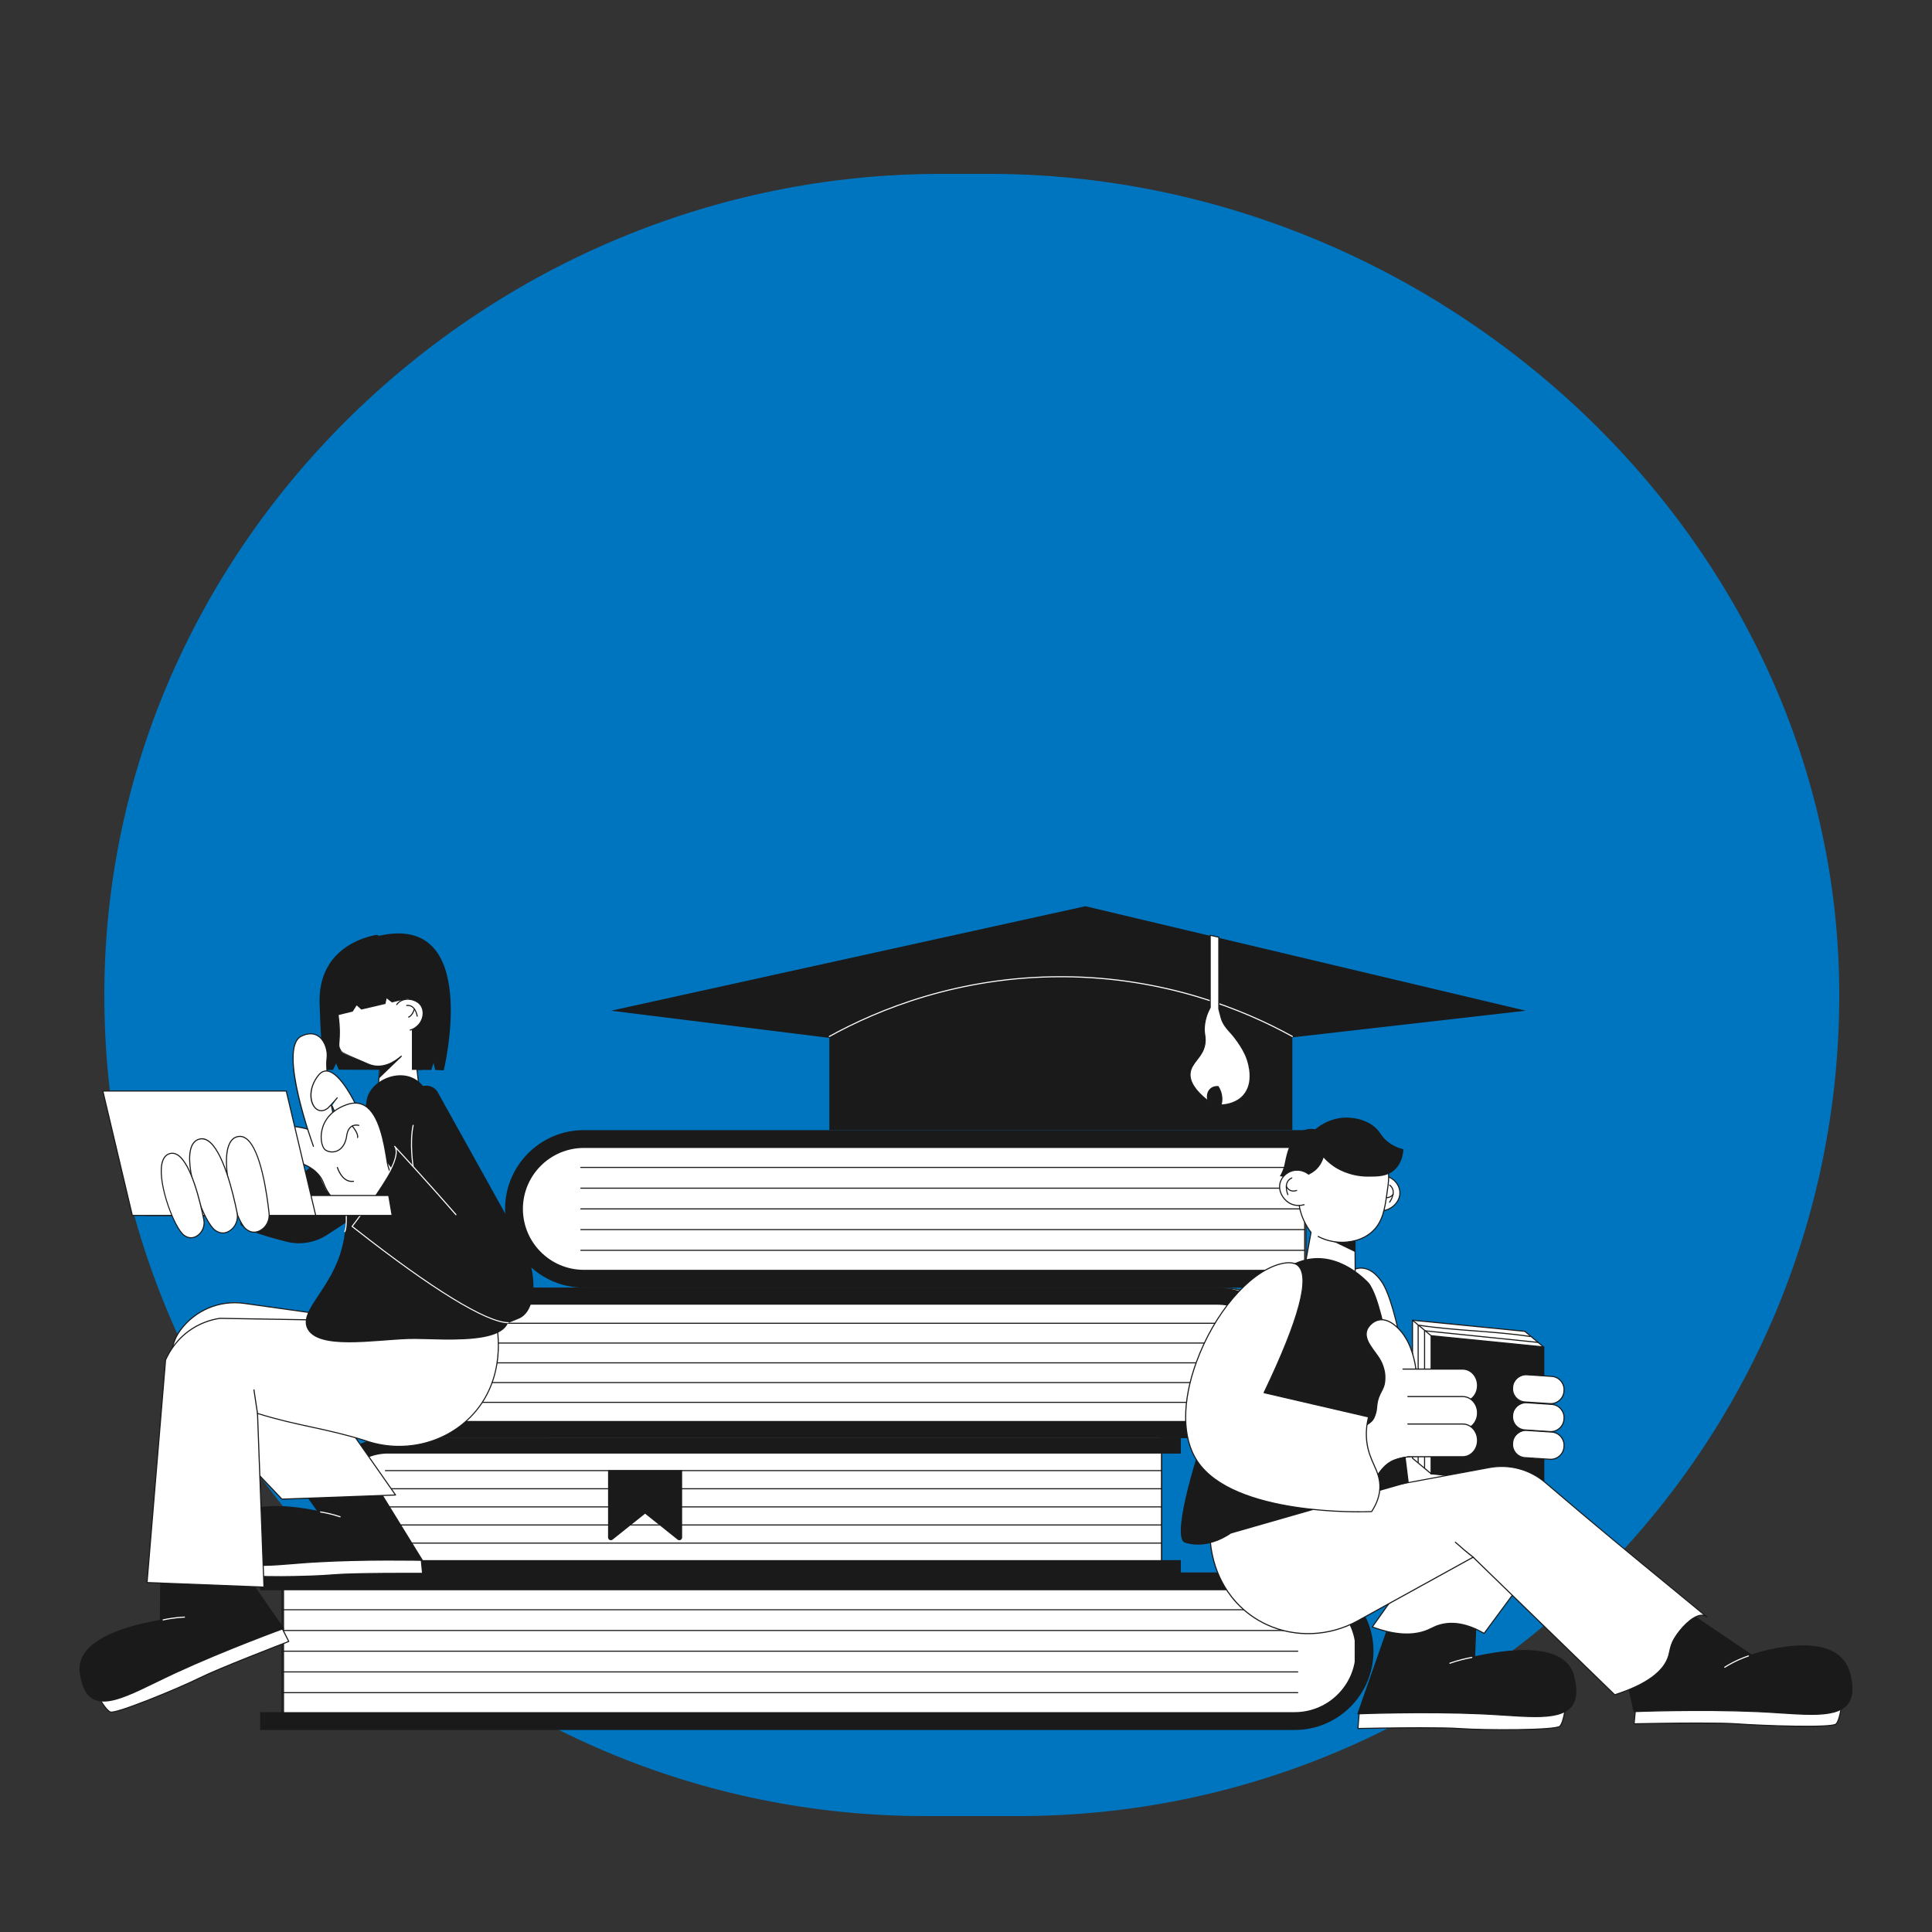 <?xml version="1.0" encoding="UTF-8"?>
<svg xmlns="http://www.w3.org/2000/svg" viewBox="0 0 1000 1000">
  <rect x="0" y="0" width="1000" height="1000" fill="#333333" stroke="none"/>
  <defs>
    <style>
      .cls-1 {
        fill: #0075bf;
      }

      .cls-2 {
        fill: #fff;
      }

      .cls-3 {
        fill: #1a1a1a;
      }
    </style>
  </defs>
  <g id="Calque_16">
    <g id="Calque_2-2" data-name="Calque_2">
      <path class="cls-1" d="M527,940h-48c-234.7,0-425-190.3-425-425h0c0-234.7,198.3-425,433-425h25c234.7,0,440,190.3,440,425h0c0,234.7-190.3,425-425,425Z"/>
    </g>
  </g>
  <g id="Calque_3">
    <g>
      <path class="cls-2" d="M306.43,587.21h369.53v78.97h-369.53c-21.79,0-39.49-17.7-39.49-39.49h0c0-21.79,17.7-39.49,39.49-39.49Z"/>
      <path class="cls-3" d="M675.96,666.46h-369.53c-21.93,0-39.77-17.84-39.77-39.77s17.84-39.77,39.77-39.77h369.53c.16,0,.28.12.28.28v78.97c0,.16-.12.28-.28.28ZM306.43,587.49c-21.62,0-39.21,17.59-39.21,39.21s17.59,39.21,39.21,39.21h369.25v-78.41h-369.25Z"/>
    </g>
    <g>
      <path class="cls-2" d="M669.73,892.86H146.75v-77.25h522.98c17.51,0,31.72,14.22,31.72,31.72v13.8c0,17.51-14.22,31.72-31.72,31.72h0Z"/>
      <path class="cls-3" d="M669.73,893.14H146.75c-.16,0-.28-.12-.28-.28v-77.25c0-.16.12-.28.28-.28h522.98c17.64,0,32.01,14.36,32.01,32.01v13.8c0,17.64-14.36,32-32.01,32ZM147.03,892.58h522.7c17.34,0,31.45-14.1,31.45-31.44v-13.8c0-17.34-14.1-31.45-31.45-31.45H147.03v76.69Z"/>
    </g>
    <g>
      <path class="cls-2" d="M213.97,737.31h387.32v77.25H213.97c-17.51,0-31.72-14.22-31.72-31.72v-13.8c0-17.51,14.22-31.72,31.72-31.72h0Z"/>
      <path class="cls-3" d="M601.28,814.84H213.97c-17.64,0-32.01-14.36-32.01-32.01v-13.8c0-17.64,14.36-32,32.01-32h387.32c.16,0,.28.12.28.28v77.25c0,.16-.12.28-.28.28ZM213.97,737.59c-17.34,0-31.45,14.1-31.45,31.44v13.8c0,17.34,14.1,31.45,31.45,31.45h387.04v-76.69H213.97Z"/>
    </g>
    <g>
      <path class="cls-2" d="M634.07,744.01H216.89v-77.25h417.18c17.51,0,31.72,14.22,31.72,31.72v13.8c0,17.51-14.22,31.72-31.72,31.72h0Z"/>
      <path class="cls-3" d="M634.07,744.29H216.89c-.16,0-.28-.12-.28-.28v-77.25c0-.16.12-.28.28-.28h417.18c17.64,0,32.01,14.36,32.01,32v13.8c0,17.64-14.36,32.01-32.01,32.01ZM217.17,743.73h416.9c17.34,0,31.45-14.1,31.45-31.45v-13.8c0-17.34-14.1-31.44-31.45-31.44H217.17v76.69Z"/>
    </g>
    <g>
      <path class="cls-3" d="M630.01,744.29H216.22v-8.81h413.79c16.59,0,30.09-13.5,30.09-30.09s-13.5-30.08-30.09-30.08H216.22v-8.81h413.79c21.45,0,38.9,17.45,38.9,38.9s-17.45,38.9-38.9,38.9h0Z"/>
      <path class="cls-3" d="M631.53,685.2H227.03c-.16,0-.28-.12-.28-.28s.12-.28.28-.28h404.5c.16,0,.28.12.28.28s-.12.28-.28.28Z"/>
      <path class="cls-3" d="M631.53,695.44H227.03c-.16,0-.28-.12-.28-.28s.12-.28.28-.28h404.5c.16,0,.28.12.28.28s-.12.28-.28.28Z"/>
      <path class="cls-3" d="M631.53,705.67H227.03c-.16,0-.28-.12-.28-.28s.12-.28.28-.28h404.5c.16,0,.28.12.28.28s-.12.28-.28.28Z"/>
      <path class="cls-3" d="M631.53,715.9H227.03c-.16,0-.28-.12-.28-.28s.12-.28.28-.28h404.5c.16,0,.28.12.28.28s-.12.28-.28.28Z"/>
      <path class="cls-3" d="M631.53,726.14H227.03c-.16,0-.28-.12-.28-.28s.12-.28.28-.28h404.5c.16,0,.28.12.28.28s-.12.28-.28.28Z"/>
      <path class="cls-3" d="M227.03,735.76c-.16,0-.28-.12-.28-.28v-60.17c0-.16.12-.28.28-.28s.28.12.28.28v60.17c0,.16-.12.28-.28.28Z"/>
    </g>
    <g>
      <path class="cls-3" d="M200.87,815.6h410.32v-8.08H200.87c-15.21,0-27.58-12.37-27.58-27.58s12.37-27.58,27.58-27.58h410.32v-8.08H200.87c-19.66,0-35.66,16-35.66,35.66s16,35.66,35.66,35.66h0Z"/>
      <path class="cls-3" d="M601.28,761.47H199.48c-.16,0-.28-.12-.28-.28s.12-.28.28-.28h401.81c.16,0,.28.12.28.28s-.12.28-.28.28Z"/>
      <path class="cls-3" d="M601.28,770.85H199.48c-.16,0-.28-.12-.28-.28s.12-.28.28-.28h401.81c.16,0,.28.12.28.28s-.12.28-.28.28Z"/>
      <path class="cls-3" d="M601.28,780.23H199.48c-.16,0-.28-.12-.28-.28s.12-.28.28-.28h401.81c.16,0,.28.12.28.28s-.12.28-.28.28Z"/>
      <path class="cls-3" d="M601.28,789.61H199.48c-.16,0-.28-.12-.28-.28s.12-.28.28-.28h401.81c.16,0,.28.12.28.28s-.12.28-.28.28Z"/>
      <path class="cls-3" d="M601.28,798.99H199.48c-.16,0-.28-.12-.28-.28s.12-.28.28-.28h401.81c.16,0,.28.12.28.28s-.12.28-.28.28Z"/>
      <path class="cls-3" d="M601.28,807.81c-.16,0-.28-.12-.28-.28v-55.16c0-.16.12-.28.28-.28s.28.12.28.28v55.16c0,.16-.12.28-.28.28Z"/>
    </g>
    <g>
      <path class="cls-3" d="M670.14,895.43H134.66v-9.23h535.48c17.39,0,31.54-14.15,31.54-31.54s-14.15-31.54-31.54-31.54H134.66v-9.23h535.48c22.48,0,40.77,18.29,40.77,40.77s-18.29,40.77-40.77,40.77h0Z"/>
      <path class="cls-3" d="M671.73,833.48H145.98c-.16,0-.28-.12-.28-.28s.12-.28.28-.28h525.75c.16,0,.28.12.28.28s-.12.28-.28.28h0Z"/>
      <path class="cls-3" d="M671.73,844.21H145.98c-.16,0-.28-.12-.28-.28s.12-.28.28-.28h525.75c.16,0,.28.12.28.28s-.12.28-.28.28h0Z"/>
      <path class="cls-3" d="M671.73,854.93H145.98c-.16,0-.28-.12-.28-.28s.12-.28.28-.28h525.75c.16,0,.28.12.28.28s-.12.28-.28.28h0Z"/>
      <path class="cls-3" d="M671.73,865.66H145.98c-.16,0-.28-.12-.28-.28s.12-.28.28-.28h525.75c.16,0,.28.12.28.28s-.12.28-.28.28h0Z"/>
      <path class="cls-3" d="M671.73,876.39H145.98c-.16,0-.28-.12-.28-.28s.12-.28.28-.28h525.75c.16,0,.28.12.28.28s-.12.28-.28.28h0Z"/>
      <path class="cls-3" d="M145.98,886.47c-.16,0-.28-.12-.28-.28v-63.07c0-.16.12-.28.28-.28s.28.12.28.28v63.07c0,.16-.12.28-.28.28Z"/>
    </g>
    <g>
      <path class="cls-3" d="M302.2,666.49h384.4v-9.23h-384.4c-17.39,0-31.54-14.15-31.54-31.54s14.15-31.54,31.54-31.54h384.4v-9.23h-384.4c-22.48,0-40.77,18.29-40.77,40.77s18.29,40.77,40.77,40.77Z"/>
      <path class="cls-3" d="M675.29,604.54h-374.67c-.16,0-.28-.12-.28-.28s.12-.28.28-.28h374.67c.16,0,.28.12.28.28s-.12.28-.28.28Z"/>
      <path class="cls-3" d="M675.29,615.27h-374.67c-.16,0-.28-.12-.28-.28s.12-.28.28-.28h374.67c.16,0,.28.12.28.28s-.12.28-.28.28Z"/>
      <path class="cls-3" d="M675.29,626h-374.67c-.16,0-.28-.12-.28-.28s.12-.28.28-.28h374.67c.16,0,.28.12.28.28s-.12.28-.28.28Z"/>
      <path class="cls-3" d="M675.29,636.72h-374.67c-.16,0-.28-.12-.28-.28s.12-.28.28-.28h374.67c.16,0,.28.12.28.28s-.12.28-.28.28Z"/>
      <path class="cls-3" d="M675.29,647.45h-374.67c-.16,0-.28-.12-.28-.28s.12-.28.28-.28h374.67c.16,0,.28.12.28.28s-.12.28-.28.28Z"/>
      <path class="cls-3" d="M675.29,657.53c-.16,0-.28-.12-.28-.28v-63.07c0-.16.12-.28.28-.28s.28.12.28.28v63.07c0,.16-.12.28-.28.28Z"/>
    </g>
    <g>
      <path class="cls-3" d="M668.91,536.45c-19.44-10.74-61.48-30.55-118.27-30.9-58.55-.36-101.88,20.15-121.36,30.9v48.5h239.64v-48.5h0Z"/>
      <polygon class="cls-3" points="433.47 537.74 316.3 523.14 561.8 469.06 789.69 523.14 661.8 537.74 433.47 537.74"/>
      <path class="cls-2" d="M668.91,536.73s-.1-.01-.13-.03c-25.18-13.9-66.11-30.54-118.14-30.87h-1.55c-52.65,0-94.09,16.74-119.68,30.87-.13.07-.3.03-.38-.11s-.03-.31.11-.38c25.64-14.16,67.18-30.94,119.95-30.94h1.55c52.15.32,93.18,17,118.41,30.94.13.07.18.25.11.38-.05.1-.15.15-.25.15h0Z"/>
      <g>
        <path class="cls-2" d="M626.43,484.11v37.32c-1.15,2.13-2.58,5.4-2.99,9.54-.37,3.75.44,4.79.38,7.63-.17,8.29-7.28,10.77-7.82,16.98-.27,3.1,1.04,7.86,9.35,14.31-.86-2.5-.21-5.1,1.55-6.46,1.41-1.09,3.06-1.03,3.61-.98.63.96,1.7,2.89,1.91,5.53.13,1.68-.12,3.07-.38,4.01,2.16-.1,7.83-.66,11.64-4.96,6.17-6.98,2.21-17.9,1.71-19.26-2.24-6.15-7.49-12.22-7.82-12.59-1.93-2.2-4.29-4.42-5.39-8.1-.35-1.17-1.28-4.87-1.28-4.87h0v-37.07l-4.45-1.01h0Z"/>
        <path class="cls-3" d="M631.65,572.27l.1-.37c.35-1.28.48-2.6.38-3.91-.18-2.33-1.06-4.14-1.79-5.28-.77-.05-2.12.03-3.27.93-1.69,1.31-2.27,3.78-1.45,6.15l.31.89-.75-.58c-6.66-5.17-9.84-10.07-9.45-14.55.25-2.89,1.87-4.97,3.57-7.17,2.04-2.63,4.15-5.35,4.24-9.79.02-1.16-.1-2.01-.23-2.9-.18-1.25-.37-2.54-.15-4.76.32-3.28,1.33-6.5,2.99-9.58v-37.6l5.01,1.14v37.26c.1.38.95,3.74,1.27,4.83.93,3.11,2.75,5.12,4.51,7.07.28.31.56.62.82.92.23.26,5.6,6.42,7.87,12.68,1.06,2.92,4.06,12.95-1.77,19.54-3.63,4.11-8.97,4.93-11.83,5.05l-.38.02h0ZM630,562.13c.2,0,.37.01.52.02h.13s.07.12.07.12c1.12,1.71,1.79,3.67,1.95,5.66.1,1.25,0,2.5-.3,3.73,2.85-.18,7.72-1.07,11.06-4.85,5.63-6.37,2.7-16.14,1.66-18.98-2.24-6.16-7.54-12.24-7.77-12.5-.27-.3-.54-.61-.82-.92-1.71-1.9-3.66-4.05-4.63-7.28-.35-1.16-1.25-4.73-1.29-4.89v-.07s-.01-36.84-.01-36.84l-3.89-.89v37.04l-.03.06c-1.65,3.04-2.64,6.21-2.96,9.43-.21,2.15-.03,3.41.15,4.62.13.87.26,1.78.24,2.99-.1,4.63-2.36,7.55-4.36,10.13-1.66,2.13-3.22,4.15-3.46,6.88-.36,4.13,2.52,8.68,8.57,13.53-.5-2.33.2-4.63,1.87-5.93,1.13-.87,2.4-1.06,3.28-1.06h0Z"/>
      </g>
    </g>
    <path class="cls-3" d="M353.07,760.95h-38.34v34.81c0,1.3,1.57,1.96,2.49,1.03l16.68-13.31,16.68,13.31c.92.92,2.49.27,2.49-1.03v-34.81h0Z"/>
    <g>
      <g>
        <path class="cls-2" d="M698.44,658.48s8.24-7.26,16.68,4.9c8.44,12.16,15.11,60.62,15.11,60.62l15.11-4.31c5.09,14.52,10.19,29.05,15.27,43.57-16.11,9.67-27.47,9.81-35.02,7.95-17.81-4.4-34.38-24.89-34.6-24.64v.02c.08.02,1.54-16.46,7.45-88.11h0Z"/>
        <path class="cls-3" d="M733.34,772.41c-2.7,0-5.31-.31-7.82-.93-10.07-2.49-21.35-10.4-33.55-23.51-.48-.52-.9-.96-1.06-1.12-.09-.02-.17-.1-.2-.18-.02-.07-.02-.15.01-.21.24-1.55,2.73-31.15,7.44-88,0-.07.04-.14.1-.18.12-.11,3.09-2.67,7.32-2.15,3.51.43,6.79,2.82,9.77,7.1,8.02,11.56,14.51,56.19,15.11,60.43l14.8-4.23c.15-.04.29.04.34.18l15.27,43.57c.04.12,0,.26-.12.33-9.87,5.93-19.06,8.91-27.41,8.91h0ZM691.26,746.41c.17.15.47.47,1.13,1.18,12.11,13.03,23.31,20.89,33.27,23.35,10.11,2.5,21.76-.12,34.61-7.79l-15.11-43.11-14.85,4.24c-.08.02-.16.01-.23-.03s-.11-.12-.12-.2c-.07-.48-6.76-48.53-15.06-60.5-2.87-4.15-6.03-6.46-9.36-6.87-3.6-.44-6.31,1.54-6.81,1.94-6.12,74.12-7.17,85.85-7.45,87.79h0ZM690.99,746.58h0Z"/>
      </g>
      <g>
        <g>
          <path class="cls-2" d="M709.81,625.34c.91.5,3.56,1.82,6.77,1.18,4.17-.82,8.19-4.7,7.98-9.43-.13-3.26-2.24-6.08-4.95-7.5-4-2.1-7.89-.38-8.35-.17"/>
          <path class="cls-3" d="M714.85,626.97c-2.27,0-4.15-.82-5.17-1.38-.13-.07-.18-.25-.11-.38s.25-.18.38-.11c1.22.68,3.69,1.73,6.59,1.15,3.88-.77,7.96-4.48,7.76-9.14-.12-2.95-2.01-5.8-4.8-7.26-3.77-1.97-7.41-.48-8.1-.16-.14.06-.31,0-.37-.13-.07-.14,0-.31.13-.37.73-.34,4.59-1.92,8.6.17,2.96,1.55,4.96,4.59,5.1,7.73.21,4.96-4.1,8.9-8.21,9.72-.62.12-1.22.17-1.8.17h0Z"/>
        </g>
        <g>
          <path class="cls-2" d="M719.24,622.27s4.26-5.66.03-8.88"/>
          <path class="cls-3" d="M719.24,622.55c-.06,0-.12-.02-.17-.06-.12-.1-.15-.27-.06-.39.17-.22,4.04-5.47.09-8.48-.12-.1-.15-.27-.05-.39s.27-.15.39-.05c4.39,3.35.07,9.21.02,9.27-.06.07-.14.11-.22.11h0Z"/>
        </g>
        <g>
          <path class="cls-2" d="M721.05,618.15c-.23.34-.82,1.12-1.88,1.51-1.94.73-3.69-.47-3.86-.59"/>
          <path class="cls-3" d="M717.89,620.17c-1.45,0-2.57-.76-2.73-.87-.12-.09-.16-.26-.07-.39s.26-.16.39-.07c.18.13,1.81,1.22,3.6.55.88-.33,1.43-.95,1.74-1.4.09-.13.26-.16.39-.08.13.08.16.26.08.39-.35.53-.99,1.23-2.01,1.61-.48.18-.95.25-1.39.25h0Z"/>
        </g>
      </g>
      <g>
        <path class="cls-2" d="M679.59,632.38c7.23.73,14.46,1.47,21.69,2.2.03,4.35.06,8.71.09,13.06.03,4.18.06,8.36.09,12.54-8.76-1.24-17.52-2.48-26.27-3.73,1.47-8.02,2.94-16.05,4.4-24.08Z"/>
        <path class="cls-3" d="M701.46,660.47h-.04l-26.27-3.73c-.07-.01-.15-.05-.18-.11-.04-.06-.06-.14-.05-.21l4.4-24.08c.03-.15.15-.24.3-.23l21.69,2.2c.14.02.25.13.25.27l.18,25.6c0,.08-.03.16-.1.21-.05.04-.12.07-.18.07h0ZM675.52,656.22l25.66,3.64-.17-25.02-21.18-2.15-4.31,23.54Z"/>
      </g>
      <polygon class="cls-3" points="683.55 639.42 701.28 647.99 701.45 636.49 698.13 636.89 683.55 639.42"/>
      <g>
        <path class="cls-2" d="M678.57,637.86c-1.26-1.6-7.9-10.32-6.22-22.33.49-3.54,2.63-13.91,11.71-19.25,11.8-6.94,29.23-1.79,33.68,7.79,1.59,3.41,1.09,6.9.1,13.89-1.09,7.67-2.1,14.73-7.89,19.8-4.73,4.13-10.25,4.84-12.58,5.11-7.32.85-12.94-1.73-15.11-2.86"/>
        <path class="cls-3" d="M694.5,643.3c-5.59,0-10.04-1.84-12.36-3.06-.13-.07-.19-.24-.12-.38.07-.14.24-.19.38-.12,2.66,1.4,8.15,3.61,14.94,2.84,2.1-.24,7.67-.89,12.43-5.04,5.72-4.99,6.73-12.1,7.8-19.62.99-6.92,1.48-10.39-.07-13.73-1.96-4.2-6.48-7.67-12.41-9.52-7.26-2.26-15.06-1.57-20.88,1.85-8.76,5.16-11.02,15.04-11.58,19.05-1.58,11.3,4.32,19.79,6.16,22.12.1.12.07.3-.04.39-.12.1-.3.08-.39-.04-1.88-2.38-7.89-11.03-6.28-22.55.57-4.09,2.87-14.18,11.85-19.46,5.95-3.5,13.92-4.21,21.33-1.9,6.09,1.89,10.73,5.47,12.75,9.82,1.62,3.49,1.12,7.02.12,14.05-1.09,7.63-2.11,14.83-7.98,19.96-4.89,4.27-10.59,4.93-12.73,5.18-1,.12-1.97.17-2.91.17h0Z"/>
      </g>
      <g>
        <path class="cls-2" d="M672.24,600s-2.64,7.03-.97,12.25c1.68,5.22,6.65-6.6,6.65-6.6l3.34-10.19-9.01,4.54h0Z"/>
        <path class="cls-3" d="M672.45,613.86h-.04c-.61-.03-1.09-.54-1.4-1.52-1.69-5.25.86-12.14.97-12.43.02-.07.07-.12.13-.15l9.01-4.54c.1-.05.22-.04.31.04.08.07.12.19.08.3l-3.34,10.19c-.36.86-3.48,8.12-5.73,8.12h0ZM672.46,600.2c-.31.88-2.44,7.24-.93,11.96.24.74.54,1.12.89,1.13h.03c1.41,0,3.93-4.75,5.2-7.75l3.12-9.53-8.31,4.19h0Z"/>
      </g>
      <path class="cls-3" d="M685.08,599.17c-.83,2.68-2.12,4.45-3.13,5.55-6.73,7.32-18.86,4.21-19.51,4.03,0,0,1.06-1.48,2.08-4.62s2.45-21.72,16.29-19.65c1.36-1.14,8.6-7.01,18.64-5.89,1.88.21,8.5.95,13.16,5.77,2.12,2.2,2.49,3.85,5.21,6.18,3,2.57,6.25,3.74,8.57,4.33-.09,1.84-.59,6.96-4.49,10.6-3.83,3.57-8.65,3.57-13.87,3.56-9.64,0-16.18-4.24-17.42-5.07-2.52-1.68-4.34-3.46-5.54-4.8h0Z"/>
      <g>
        <g>
          <path class="cls-2" d="M675.02,623.56c-1.01.27-3.89.92-6.86-.46-3.86-1.79-6.84-6.51-5.52-11.06.9-3.13,3.61-5.37,6.58-6.11,4.38-1.09,7.75,1.5,8.15,1.82"/>
          <path class="cls-3" d="M672.12,624.23c-1.24,0-2.66-.21-4.08-.87-3.8-1.77-7.05-6.62-5.68-11.39.87-3.03,3.54-5.5,6.79-6.3,4.38-1.09,7.76,1.37,8.39,1.87.12.1.14.27.04.39-.1.12-.27.14-.39.04-.59-.48-3.78-2.79-7.91-1.77-3.06.76-5.56,3.08-6.38,5.92-1.29,4.48,1.78,9.05,5.37,10.72,2.67,1.24,5.33.81,6.67.44.15-.04.3.05.34.2.04.15-.04.3-.2.34-.71.19-1.75.4-2.98.4h0Z"/>
        </g>
        <g>
          <path class="cls-2" d="M666.59,618.33s-2.8-6.51,2.07-8.63"/>
          <path class="cls-3" d="M666.59,618.61c-.11,0-.21-.06-.26-.17-.03-.07-2.85-6.79,2.22-9,.14-.06.31,0,.37.15.06.14,0,.31-.15.37-4.55,1.99-2.03,8.01-1.93,8.26.06.14,0,.31-.15.37-.03.02-.07.02-.11.02h0Z"/>
        </g>
        <g>
          <path class="cls-2" d="M665.81,613.91c.15.39.53,1.28,1.46,1.91,1.71,1.17,3.69.42,3.88.35"/>
          <path class="cls-3" d="M669.46,616.75c-.72,0-1.56-.16-2.35-.69-.9-.62-1.35-1.45-1.57-2.05-.05-.15.02-.31.17-.36.15-.06.31.02.36.17.19.52.58,1.24,1.36,1.78,1.58,1.08,3.42.4,3.63.31.15-.06.31.01.36.16s-.01.31-.16.36c-.13.05-.86.32-1.8.32h0Z"/>
        </g>
      </g>
      <g>
        <g>
          <path class="cls-2" d="M789.35,689.19l9.64,8.04v71.45c-3.48-.31-28.11-2.92-43.34-24.93-12.77-18.45-10.26-37.98-9.59-42.34"/>
          <path class="cls-3" d="M798.99,768.96h-.02c-4.66-.41-28.68-3.57-43.55-25.05-11.95-17.26-10.71-35.5-9.63-42.55.02-.15.17-.26.32-.24.15.02.26.17.24.32-1.08,6.98-2.29,25.05,9.54,42.14,14.42,20.84,37.55,24.26,42.83,24.78v-71.01l-9.54-7.95c-.12-.1-.13-.27-.03-.39.1-.12.27-.13.39-.03l9.64,8.04c.06.06.1.13.1.21v71.45c0,.08-.03.15-.09.21-.05.04-.12.07-.19.07h0Z"/>
        </g>
        <g>
          <polyline class="cls-2" points="731.11 754.43 731.11 683.33 789.35 689.1"/>
          <path class="cls-3" d="M731.11,754.71c-.16,0-.28-.12-.28-.28v-71.1c0-.08.03-.16.09-.21.06-.06.14-.08.21-.07l58.25,5.77c.16.02.27.15.25.31-.02.15-.16.26-.31.25l-57.94-5.73v70.79c0,.16-.12.28-.28.28h0Z"/>
        </g>
        <g>
          <polygon class="cls-3" points="798.99 768.68 740.74 762.87 740.74 691.37 798.99 697.18 798.99 768.68"/>
          <path class="cls-3" d="M799.27,768.98l-58.81-5.87v-72.06l58.81,5.87v72.06h0ZM741.02,762.61l57.69,5.75v-70.93l-57.69-5.75v70.93h0Z"/>
        </g>
        <g>
          <polygon class="cls-2" points="740.74 762.82 731.11 754.78 731.11 683.33 740.74 691.37 740.74 762.82"/>
          <path class="cls-3" d="M740.74,763.1c-.07,0-.13-.02-.18-.07l-9.64-8.04c-.06-.06-.1-.13-.1-.21v-71.45c0-.11.06-.21.16-.25.1-.04.21-.03.3.04l9.64,8.04c.06.06.1.13.1.21v71.44c0,.11-.06.21-.16.25-.04.02-.08.03-.12.03h0ZM731.39,754.65l9.08,7.56v-70.71l-9.08-7.56v70.71Z"/>
        </g>
        <rect class="cls-3" x="737.08" y="688.81" width=".56" height="71.18"/>
        <rect class="cls-3" x="733.76" y="685.97" width=".56" height="71.18"/>
        <path class="cls-3" d="M796.1,695.1h-.03l-58.73-6.01c-.15-.02-.26-.15-.25-.31.02-.16.16-.26.31-.25l58.73,6.01c.15.02.26.15.25.31-.02.15-.13.25-.28.25Z"/>
        <path class="cls-3" d="M792.04,692.05h-.04c-9.56-1.45-19.28-2.19-28.68-2.9-9.41-.72-19.15-1.46-28.72-2.9-.15-.02-.26-.17-.24-.32.02-.15.17-.26.32-.24,9.56,1.45,19.28,2.19,28.68,2.9,9.41.72,19.15,1.46,28.72,2.9.15.02.26.17.24.32-.02.14-.14.24-.27.24h0Z"/>
      </g>
      <g>
        <rect class="cls-2" x="789.14" y="705.76" width="14.13" height="26.66" rx="6.87" ry="6.87" transform="translate(26.32 1466.3) rotate(-86.23)"/>
        <path class="cls-3" d="M802.68,726.81c-.16,0-.32,0-.48-.02l-12.9-.85c-3.93-.26-6.92-3.67-6.66-7.6l.03-.39c.26-3.93,3.66-6.92,7.6-6.66l12.9.85c3.93.26,6.92,3.67,6.66,7.6l-.03.39c-.12,1.91-.99,3.65-2.42,4.9-1.32,1.15-2.97,1.77-4.7,1.77h0ZM789.79,711.83c-3.43,0-6.34,2.68-6.57,6.15l-.03.39c-.24,3.63,2.52,6.77,6.14,7l12.9.85h0c1.75.12,3.45-.46,4.77-1.62s2.12-2.77,2.23-4.52l.03-.39c.24-3.63-2.52-6.77-6.14-7l-12.9-.85c-.15-.01-.29-.02-.44-.02h0Z"/>
      </g>
      <g>
        <rect class="cls-2" x="789.14" y="720.25" width="14.13" height="26.66" rx="6.87" ry="6.87" transform="translate(11.86 1479.84) rotate(-86.23)"/>
        <path class="cls-3" d="M802.68,741.3c-.16,0-.32,0-.48-.02l-12.9-.85c-3.93-.26-6.92-3.67-6.66-7.6l.03-.39c.26-3.93,3.66-6.92,7.6-6.66l12.9.85c3.93.26,6.92,3.67,6.66,7.6l-.03.39c-.12,1.91-.99,3.65-2.42,4.9-1.32,1.15-2.97,1.77-4.7,1.77h0ZM789.79,726.32c-3.43,0-6.34,2.68-6.57,6.15l-.03.39c-.24,3.63,2.52,6.77,6.14,7l12.9.85h0c1.75.12,3.45-.46,4.77-1.62s2.12-2.77,2.23-4.52l.03-.39c.24-3.63-2.52-6.77-6.14-7l-12.9-.85c-.15-.01-.29-.02-.44-.02h0Z"/>
      </g>
      <g>
        <rect class="cls-2" x="789.14" y="734.57" width="14.13" height="26.66" rx="6.87" ry="6.87" transform="translate(-2.43 1493.21) rotate(-86.23)"/>
        <path class="cls-3" d="M802.67,755.62c-.16,0-.31,0-.48-.02h0l-12.9-.85c-3.93-.26-6.92-3.67-6.66-7.6l.03-.39c.26-3.93,3.68-6.91,7.6-6.66l12.9.85c1.91.12,3.65.99,4.9,2.42,1.26,1.43,1.88,3.28,1.76,5.18l-.03.39c-.25,3.77-3.4,6.68-7.13,6.68h0ZM802.23,755.04c3.62.24,6.77-2.52,7-6.14l.03-.39c.24-3.63-2.52-6.77-6.14-7l-12.9-.85c-3.61-.24-6.77,2.52-7,6.14l-.03.39c-.24,3.63,2.52,6.77,6.14,7l12.9.85Z"/>
      </g>
      <path class="cls-3" d="M632.73,722.17c-.13,0-.26-.1-.27-.24-.02-.15.08-.3.24-.32,7.71-1.11,15.55-1.33,23.32-.67.15.01.27.15.26.3-.01.16-.15.27-.3.26-7.72-.66-15.52-.43-23.19.67h-.04Z"/>
      <g>
        <path class="cls-2" d="M703.5,886.66l-.64,8.02s40.07-.89,52.26,0c12.19.89,50.28,1.09,52.36-1.28,2.08-2.38,2.98-11.3,2.98-11.3l-106.96,4.57h0Z"/>
        <path class="cls-3" d="M779.41,895.58c-9.84,0-19.58-.27-24.3-.62-12.04-.89-51.84,0-52.23,0h0c-.08,0-.15-.03-.2-.09-.06-.06-.08-.13-.07-.21l.64-8.02c.01-.14.12-.25.27-.26l106.96-4.56c.08,0,.16.03.21.09.06.06.08.14.07.22-.04.37-.92,9.04-3.04,11.46-1.31,1.5-14.89,1.99-28.29,1.99h0ZM736.18,894.01c7.75,0,14.92.1,18.96.39,13.57.99,50.26.95,52.13-1.19,1.78-2.03,2.69-9.21,2.87-10.83l-106.38,4.54-.59,7.47c2.44-.05,18.73-.39,33.02-.39h0Z"/>
      </g>
      <g>
        <path class="cls-3" d="M763.25,857.56l1.01-26.63-43.33,4.62-18.07,51.53s33.65-1.34,63.67,0c30.02,1.34,54.64,6.91,48.02-19.41-6.62-26.32-67.74-5.65-67.74-5.65"/>
        <path class="cls-3" d="M794.54,888.78c-4.88,0-10.41-.36-16.38-.75-3.76-.25-7.65-.5-11.64-.67-29.66-1.32-63.31-.01-63.65,0-.08,0-.18-.04-.24-.11-.06-.07-.07-.17-.04-.26l18.07-51.53c.03-.1.13-.17.24-.18l43.33-4.62c.08,0,.16.02.22.07.06.06.09.13.09.21l-1,26.3c13.77-3.01,32.66-5.47,43.36.37,4.16,2.26,6.82,5.63,7.92,10,1.84,7.3,1.36,12.5-1.46,15.87-3.47,4.16-10.11,5.31-18.82,5.31h0ZM736.77,886.21c9.44,0,19.83.15,29.78.59,4,.18,7.89.43,11.65.68,16.48,1.07,29.51,1.92,34.74-4.36,2.7-3.23,3.13-8.26,1.34-15.38-1.06-4.21-3.63-7.45-7.64-9.64-17.92-9.77-59.32,4.05-59.74,4.19-.15.05-.3-.03-.35-.17s.03-.3.17-.35c.17-.06,6.99-2.33,16.26-4.39l.99-26.12-42.83,4.57-17.87,50.98c2.54-.1,16.46-.58,33.5-.58h-.01Z"/>
      </g>
      <g>
        <path class="cls-2" d="M743.86,794.83l-33.55,47.28c14.26,5.31,23.13,3.95,28.64,1.65,2.4-1,3.86-2.06,6.87-2.83,8.57-2.19,16.78,1.27,22.36,4.51,7.98-10.79,15.96-21.58,23.94-32.37"/>
        <path class="cls-3" d="M728.18,846.06c-5.36,0-11.37-1.23-17.97-3.69-.08-.03-.15-.1-.17-.18s-.01-.17.04-.25l33.55-47.28c.09-.13.26-.16.39-.07.13.09.16.26.07.39l-33.34,46.98c11.22,4.11,20.66,4.63,28.09,1.53.78-.33,1.47-.66,2.13-.99,1.4-.68,2.72-1.33,4.77-1.85,6.75-1.72,14.27-.24,22.36,4.42l23.79-32.17c.1-.12.27-.15.39-.06.12.09.15.27.06.39l-23.94,32.37c-.08.12-.24.15-.36.08-8.04-4.67-15.49-6.18-22.16-4.48-1.99.51-3.29,1.14-4.67,1.82-.67.33-1.37.67-2.17,1-3.26,1.36-6.89,2.04-10.88,2.04h0Z"/>
      </g>
      <g>
        <path class="cls-2" d="M846.44,885.51l-.64,6.74s40.67-.89,52.87,0c12.19.89,49.67,2.38,51.76,0s2.98-11.3,2.98-11.3l-106.96,4.57h0Z"/>
        <path class="cls-3" d="M934.89,893.82c-13.29,0-30.92-.9-36.24-1.29-12.04-.89-52.44-.01-52.84,0-.06,0-.16-.03-.21-.09s-.08-.14-.07-.22l.64-6.74c.01-.14.13-.25.27-.25l106.96-4.56c.08,0,.16.03.21.09.06.06.08.14.07.22-.04.37-.92,9.04-3.04,11.46-.91,1.04-7.49,1.38-15.75,1.39h0ZM879.58,891.57c7.84,0,15.07.1,19.12.39,14.4,1.05,49.68,2.21,51.52.1,1.78-2.03,2.69-9.21,2.87-10.83l-106.39,4.54-.59,6.18c2.48-.05,19.01-.39,33.46-.39h0Z"/>
      </g>
      <g>
        <path class="cls-3" d="M906.19,856.4l-31.61-21.37-38.32,8.48,9.54,42.41s33.65-1.34,63.67,0c30.02,1.34,54.64,6.91,48.02-19.41-6.62-26.32-53.48-9.06-53.48-9.06"/>
        <path class="cls-3" d="M937.49,887.62c-4.88,0-10.41-.36-16.38-.75-3.76-.25-7.65-.5-11.64-.67-29.67-1.32-63.31-.01-63.65,0-.15,0-.26-.08-.29-.22l-9.54-42.41c-.02-.07,0-.15.04-.21s.1-.11.17-.12l38.32-8.48c.07-.02.15,0,.22.04l31.61,21.37c.06.04.1.1.12.17,7.45-2.35,29.43-8.34,42.25-1.57,4.67,2.47,7.72,6.4,9.05,11.68,1.84,7.3,1.36,12.5-1.46,15.87-3.47,4.16-10.11,5.31-18.82,5.31h0ZM879.71,885.05c9.44,0,19.83.15,29.78.59,4,.18,7.89.43,11.65.68,16.49,1.07,29.51,1.92,34.74-4.36,2.7-3.23,3.13-8.26,1.34-15.38-1.29-5.12-4.24-8.93-8.76-11.32-15.31-8.09-44.06,2.34-44.35,2.45-.14.06-.31-.02-.36-.17-.06-.15.02-.31.17-.36.04-.02.75-.27,1.96-.66l-31.34-21.19-37.93,8.39,9.42,41.91c1.98-.07,16.19-.58,33.68-.58h-.01Z"/>
      </g>
      <g>
        <path class="cls-2" d="M626.25,792.47c-.06,4.51.25,22.15,13.54,36.79,4.91,5.41,10.46,9.16,16.03,11.72,15.02,6.89,32.48,5.96,46.95-2.03,19.91-10.98,39.82-21.96,59.73-32.94,24.42,23.74,48.85,47.48,73.27,71.22,20.06-6.45,26.22-14.19,27.95-20.31.75-2.64.85-5.3,2.94-8.83,3.97-6.68,12.39-14.8,16.78-11.15-19.13-15.92-46.99-38.21-83.57-69.53-8.01-6.86-18.69-9.72-29.05-7.8l-140.75,26.13-3.83,6.72h0Z"/>
        <path class="cls-3" d="M835.77,877.51c-.07,0-.14-.03-.2-.08l-73.13-71.07-59.55,32.84c-14.69,8.1-32.33,8.86-47.2,2.03-6.18-2.84-11.6-6.8-16.13-11.78-12.52-13.8-13.69-30.45-13.61-36.98,0-.04.01-.1.04-.13l3.83-6.72c.04-.07.11-.12.19-.13l140.75-26.13c10.49-1.95,21.17.91,29.29,7.86,25.67,21.98,47,39.47,64.14,53.52,7.36,6.04,13.73,11.26,19.43,16,.12.1.13.27.03.39-.1.12-.27.13-.39.03-.87-.73-1.97-.99-3.26-.76-4.38.75-10.01,6.66-13.09,11.84-1.52,2.55-1.97,4.62-2.4,6.62-.16.74-.31,1.43-.52,2.15-2.37,8.36-11.84,15.25-28.14,20.5-.03.01-.06.01-.08.01h0ZM762.5,805.73c.07,0,.14.03.2.08l73.16,71.1c16.01-5.17,25.3-11.92,27.61-20.07.2-.69.35-1.38.5-2.11.44-2.05.9-4.15,2.47-6.79,3.14-5.28,8.93-11.32,13.48-12.11.62-.11,1.2-.11,1.75-.02-5.28-4.39-11.13-9.18-17.81-14.66-17.13-14.05-38.47-31.55-64.15-53.53-7.98-6.84-18.49-9.65-28.82-7.74l-140.63,26.11-3.73,6.55c-.07,6.51,1.12,22.92,13.46,36.52,4.47,4.93,9.83,8.85,15.94,11.65,14.71,6.75,32.17,6,46.7-2.02l59.73-32.94s.09-.03.13-.03h0Z"/>
      </g>
      <path class="cls-3" d="M762.69,806.44c-.06,0-.12-.02-.17-.06-3.23-2.51-6.39-5.18-9.41-7.92-.12-.11-.12-.28-.02-.4.11-.11.28-.12.4-.02,3.01,2.73,6.17,5.39,9.39,7.9.12.1.15.27.05.39-.06.07-.14.11-.22.11h-.01Z"/>
      <path class="cls-3" d="M710.54,667.4c-.81-1.63-1.5-2.86-2.28-3.66-4.9-5.05-20.79-18.93-39.6-9.18-22.7,11.77-67.73,139.89-55.37,143.9,12.36,4.02,23.84-4.71,23.84-4.71,30.68-8.8,61.36-17.6,92.03-26.4-2.83-23.77-10.39-83.33-18.63-99.95h0Z"/>
      <g>
        <path class="cls-3" d="M761.81,857.89c-1.61.29-3.32.64-5.1,1.1-2.27.58-4.36,1.23-6.27,1.91"/>
        <path class="cls-2" d="M750.44,861.16c-.12,0-.22-.07-.26-.18-.05-.15.02-.31.17-.36,2.06-.73,4.17-1.37,6.29-1.91,1.69-.43,3.41-.8,5.12-1.1.15-.03.3.07.32.23.03.15-.07.3-.23.33-1.7.3-3.41.67-5.08,1.09-2.1.53-4.2,1.17-6.25,1.89-.03.01-.06.02-.1.02h.01Z"/>
      </g>
      <g>
        <path class="cls-3" d="M904.99,857.11c-1.52.52-3.13,1.13-4.8,1.87-2.85,1.26-5.35,2.63-7.47,3.97"/>
        <path class="cls-2" d="M892.72,863.24c-.1,0-.18-.04-.24-.13-.08-.13-.04-.3.09-.39,2.4-1.51,4.93-2.85,7.51-3.99,1.57-.69,3.19-1.33,4.82-1.88.15-.05.3.03.35.17s-.03.31-.17.35c-1.61.55-3.22,1.18-4.77,1.87-2.56,1.13-5.07,2.46-7.44,3.96-.04.03-.1.04-.15.04h0Z"/>
      </g>
      <g>
        <path class="cls-2" d="M712.14,764.73c.86-1.64,3.1-5.42,7.7-8.12,4.06-2.39,7.91-2.74,9.76-2.79h28.41c.48-.34.96-.67,1.44-1.01l-28.35-26.94-28.32,14.36c-1.85,1.13-3.73,2.26-5.65,3.38-1.95,1.15-3.88,2.26-5.8,3.35,6.94,5.92,13.88,11.85,20.82,17.77h0Z"/>
        <g>
          <g>
            <path class="cls-2" d="M732.9,730.57c.59-3.69,3.59-30.62-9.45-43.27-6.49-6.3-11.45-4.46-14.32-1.42-2.75,2.92-2.62,6.48.15,10.67,3.36,5.1,5.8,7.03,7.15,12.84.38,1.65.48,3.42.29,5.63-.43,4.91-3.64,6.03-4.16,13.31-.2,2.72-.83,4-1.13,4.85-1.13,3.2-4.14,4.39-9.91,7.6-2.47,1.37-5.99,3.41-10.19,6.17"/>
            <path class="cls-3" d="M691.32,747.25c-.1,0-.18-.04-.24-.13-.09-.13-.05-.31.08-.4,3.37-2.21,6.8-4.29,10.2-6.18.84-.47,1.62-.89,2.35-1.29,4.19-2.27,6.51-3.52,7.43-6.16.04-.13.1-.27.16-.42.32-.83.8-2.09.96-4.36.3-4.08,1.43-6.28,2.44-8.22.82-1.59,1.54-2.95,1.72-5.09.18-2.15.1-3.91-.28-5.54-.98-4.24-2.52-6.34-4.65-9.26-.74-1.01-1.57-2.15-2.45-3.49-2.87-4.36-2.91-8.07-.12-11.03,1.21-1.28,3.23-2.82,6-2.89,2.8-.07,5.73,1.38,8.74,4.3,14.09,13.67,9.58,43.23,9.53,43.53-.02.16-.18.26-.33.24-.16-.02-.26-.17-.24-.33.04-.29,4.52-29.55-9.36-43.02-2.89-2.8-5.7-4.19-8.32-4.14-2.57.06-4.46,1.5-5.59,2.7-2.62,2.78-2.57,6.16.18,10.32.87,1.33,1.71,2.47,2.44,3.47,2.09,2.86,3.74,5.12,4.75,9.46.39,1.69.49,3.51.29,5.72-.2,2.25-.97,3.74-1.79,5.31-.98,1.89-2.1,4.03-2.38,8-.17,2.36-.67,3.66-1,4.53-.06.15-.11.28-.15.4-1,2.84-3.38,4.13-7.7,6.47-.73.39-1.51.82-2.35,1.28-3.39,1.88-6.81,3.96-10.17,6.16-.05.03-.11.04-.16.04h-.01Z"/>
          </g>
          <path class="cls-3" d="M709.54,771.5s-.06,0-.09-.02c-.15-.05-.24-.21-.18-.36.67-2.04,4.38-12.37,11.88-15.48,2.51-1.04,7.79-2.22,13.44-2.35h.17c6.05-.14,11.46-.34,16.55-.61.54-.03.99-.24,1.42-.43l.24-.11c1.37-.6,2.57-1.55,3.57-2.83.1-.12.28-.15.4-.05.12.1.15.28.05.4-1.06,1.35-2.34,2.36-3.79,3l-.23.1c-.46.21-.97.45-1.63.48-5.09.27-10.51.47-16.56.61h-.17c-5.58.13-10.77,1.29-13.23,2.31-7.43,3.07-11.16,13.9-11.56,15.12-.04.12-.15.2-.27.2h0Z"/>
          <g>
            <path class="cls-2" d="M726.17,708.67h30.94c4.23,0,7.66,3.79,7.66,8.46s-3.43,8.46-7.66,8.46h-25.44"/>
            <path class="cls-3" d="M757.11,725.88h-25.44c-.16,0-.29-.13-.29-.29s.13-.29.29-.29h25.44c4.07,0,7.37-3.66,7.37-8.18s-3.31-8.18-7.37-8.18h-30.94c-.16,0-.29-.13-.29-.29s.13-.29.29-.29h30.94c4.39,0,7.95,3.93,7.95,8.75s-3.57,8.75-7.95,8.75h0Z"/>
          </g>
          <g>
            <path class="cls-2" d="M728.7,722.88h28.41c4.23,0,7.66,3.79,7.66,8.46s-3.43,8.46-7.66,8.46h-20.73"/>
            <path class="cls-3" d="M757.11,740.09h-20.73c-.16,0-.29-.13-.29-.29s.13-.29.29-.29h20.73c4.07,0,7.37-3.66,7.37-8.18s-3.31-8.18-7.37-8.18h-28.41c-.16,0-.29-.13-.29-.29s.13-.29.29-.29h28.41c4.39,0,7.95,3.93,7.95,8.75s-3.57,8.75-7.95,8.75h0Z"/>
          </g>
          <g>
            <path class="cls-2" d="M728.7,737.09h28.41c4.23,0,7.66,3.79,7.66,8.46s-3.43,8.46-7.66,8.46h-28.41"/>
            <path class="cls-3" d="M757.11,754.3h-28.41c-.16,0-.29-.13-.29-.29s.13-.29.29-.29h28.41c4.07,0,7.37-3.66,7.37-8.18s-3.31-8.18-7.37-8.18h-28.41c-.16,0-.29-.13-.29-.29s.13-.29.29-.29h28.41c4.39,0,7.95,3.93,7.95,8.75s-3.57,8.75-7.95,8.75h0Z"/>
          </g>
        </g>
      </g>
      <g>
        <path class="cls-2" d="M661.88,654.44c-29.82,8.79-61.65,72.2-42.26,101.72,19.34,29.43,90.31,26.25,90.32,26.26,3.43-5.19,4.19-9.48,4.29-12.29.32-8.89-5.4-13.09-6.74-23.63-.71-5.56.15-10.22.89-13.09-18.03-4.18-36.05-8.35-54.08-12.53,12.94-27,26.11-59.34,17.19-66.12-.54-.41-3.12-2.21-9.6-.3h0Z"/>
        <path class="cls-3" d="M703.86,782.8c-17.73,0-68.51-2.19-84.48-26.48-7.84-11.95-7.97-30.74-.33-51.57,9.19-25.07,26.77-45.86,42.75-50.58l.08.27-.08-.27c6.11-1.8,8.92-.36,9.84.34,7.16,5.44,1.46,27.7-16.95,66.15l53.74,12.45c.07.02.13.06.17.13.04.07.05.14.03.21-1.12,4.37-1.42,8.74-.87,12.99.62,4.91,2.19,8.38,3.69,11.73,1.66,3.69,3.23,7.18,3.05,11.95-.15,4.14-1.61,8.32-4.33,12.43-.05.07-.13.12-.22.12-.47.02-2.67.1-6.09.1h0ZM667.14,653.86c-1.34,0-3.05.22-5.18.85-15.82,4.66-33.24,25.32-42.38,50.23-7.58,20.66-7.47,39.27.27,51.07,18.65,28.39,85.57,26.31,89.93,26.13,2.62-3.99,4.01-8.04,4.16-12.02.17-4.65-1.37-8.07-3-11.7-1.45-3.23-3.1-6.89-3.74-11.89-.54-4.23-.26-8.57.82-12.92l-53.8-12.47c-.08-.02-.15-.07-.19-.15s-.04-.17,0-.24c18.4-38.38,24.21-60.5,17.27-65.78-.55-.41-1.81-1.1-4.17-1.1h0Z"/>
      </g>
    </g>
    <g>
      <g>
        <g>
          <path class="cls-2" d="M218.04,807.26l.68,7.1s-35.52-.21-46.32.76c-10.8.97-44.55,1.7-46.43-.38-1.88-2.08-2.8-9.97-2.8-9.97l94.88,2.49h0Z"/>
          <path class="cls-3" d="M144.08,816.36c-9.32,0-17.36-.36-18.32-1.42-1.92-2.12-2.84-9.81-2.87-10.13-.01-.08.02-.16.07-.22.06-.06.14-.09.21-.09l94.88,2.49c.14,0,.26.11.27.25l.68,7.1c0,.08-.02.16-.07.21s-.15.11-.21.09c-.35,0-35.64-.2-46.29.76-5.27.47-17.66.96-28.35.96h0ZM123.48,805.06c.2,1.49,1.1,7.74,2.69,9.5,1.69,1.87,34.2,1.36,46.2.29,10.15-.91,42.51-.78,46.04-.76l-.63-6.54-94.3-2.47h0Z"/>
        </g>
        <g>
          <path class="cls-3" d="M164.66,782.33c-6.12-8.62-12.25-17.25-18.37-25.88,14.35,1.22,28.69,2.44,43.04,3.65,9.76,15.83,19.52,31.68,29.28,47.51,0,0-29.84-.69-56.44.93-26.59,1.62-48.33,6.93-42.85-16.5,5.49-23.43,59.96-6,59.97-6h0"/>
          <path class="cls-3" d="M136.05,810.51c-7.08,0-12.5-1.01-15.46-4.45-2.56-2.96-3.05-7.57-1.53-14.08.91-3.89,3.23-6.92,6.88-8.99,9.41-5.34,25.88-3.55,38.06-1.09l-17.94-25.28c-.06-.09-.07-.21-.02-.3.06-.1.16-.15.27-.14l43.04,3.65c.09,0,.17.06.21.13l29.28,47.51c.06.09.06.2,0,.29-.05.09-.15.14-.25.14-.3,0-30.13-.68-56.41.92-3.54.22-6.98.5-10.31.77-5.84.48-11.2.91-15.84.91h.01ZM143.03,780.06c-6.39,0-12.4.91-16.82,3.41-3.51,1.99-5.74,4.9-6.61,8.63-1.48,6.32-1.02,10.76,1.41,13.58,4.71,5.47,16.24,4.53,30.83,3.35,3.33-.27,6.77-.55,10.32-.77,24.4-1.49,51.86-1.02,55.94-.94l-28.94-46.96-42.3-3.59,17.94,25.27c8,1.65,13.97,3.53,14.57,3.73.13.04.21.17.19.31-.03.17-.2.27-.36.22-.6-.19-6.54-2.06-14.49-3.71-.08.02-.16,0-.23-.04-6.46-1.33-14.2-2.5-21.46-2.5h.01Z"/>
        </g>
        <g>
          <path class="cls-3" d="M165.94,782.6c1.43.23,2.95.52,4.54.9,2.02.48,3.89,1.03,5.59,1.6"/>
          <path class="cls-2" d="M176.06,785.37s-.06,0-.09-.02c-1.82-.61-3.69-1.14-5.56-1.59-1.49-.35-3.01-.65-4.52-.89-.15-.02-.26-.17-.24-.32.02-.15.16-.26.32-.24,1.52.24,3.05.55,4.56.9,1.89.45,3.78.99,5.61,1.6.15.05.22.21.17.35-.04.12-.15.19-.26.19h0Z"/>
        </g>
      </g>
      <g>
        <path class="cls-2" d="M163.41,679.81l-37.03-5.18c-12.76-1.79-25.47,3.58-33.09,13.97h0c-3.08,4.19-4.57,9.15-4.5,14.09.03,2.49.56,7.41,4.9,13.95,5.49,8.28,24.69,30.63,52.23,59.3,19.6-.72,39.2-1.43,58.8-2.15l-36.91-52.79"/>
        <path class="cls-3" d="M145.91,776.21c-.08,0-.15-.03-.2-.08-28.64-29.83-47.17-51.67-52.26-59.34-3.22-4.85-4.89-9.59-4.95-14.1-.07-5.16,1.5-10.09,4.56-14.25,7.69-10.49,20.47-15.89,33.36-14.08l37.03,5.18c.15.02.26.16.24.31-.02.15-.16.26-.31.24l-37.03-5.18c-12.68-1.78-25.26,3.54-32.83,13.86-2.98,4.06-4.52,8.88-4.44,13.92.06,4.4,1.7,9.04,4.86,13.8,5.07,7.64,23.54,29.42,52.11,59.17l58.16-2.12-36.62-52.37c-.09-.13-.06-.3.07-.39.12-.09.3-.06.39.07l36.91,52.79c.06.08.07.2.02.29-.04.09-.14.15-.24.16l-58.8,2.15h-.02Z"/>
      </g>
      <g>
        <g>
          <path class="cls-2" d="M146.02,842.78l3.45,6.82s-35.54,13.63-45.94,18.79c-10.4,5.17-43.8,19.05-46.48,17.7-2.68-1.34-6.68-8.86-6.68-8.86l95.65-34.45h0Z"/>
          <path class="cls-3" d="M57.55,886.45c-.28,0-.49-.03-.63-.1-2.73-1.37-6.63-8.67-6.8-8.98-.04-.07-.04-.16-.02-.23.03-.08.09-.13.17-.16l95.65-34.45c.13-.04.28.01.35.14l3.45,6.82c.03.07.04.15.01.23s-.09.13-.16.16c-.35.13-35.64,13.68-45.91,18.78-9.05,4.5-40.58,17.81-46.11,17.81h0ZM50.76,877.39c.76,1.38,4.12,7.32,6.4,8.46,2.42,1.22,34.67-11.95,46.24-17.7,9.79-4.87,42.25-17.38,45.67-18.69l-3.2-6.33-95.11,34.26h0Z"/>
        </g>
        <g>
          <path class="cls-3" d="M83.04,838.69c.07-9.4.14-18.8.21-28.21,12.08-2.25,24.16-4.51,36.23-6.76,9.08,13.07,18.17,26.13,27.25,39.2,0,0-30.06,10.92-55.96,22.9-25.91,11.97-45.54,25.73-49.19.21-3.65-25.52,57.51-29.33,57.51-29.33"/>
          <path class="cls-3" d="M53.71,880.73c-2.01,0-3.81-.38-5.41-1.23-3.69-1.96-5.98-6.35-7-13.44-.61-4.24.53-8.16,3.37-11.65,7.33-9,24.88-13.64,38.09-15.94l.21-28c0-.13.1-.25.23-.27l36.23-6.76c.11-.02.22.02.28.12l27.25,39.2c.05.07.06.16.04.25-.03.08-.09.15-.17.18-.3.11-30.34,11.06-55.94,22.89-3.45,1.59-6.77,3.22-9.99,4.78-11.04,5.38-20.29,9.88-27.19,9.88h.01ZM99.09,836.41c.15,0,.27.11.28.26.01.16-.11.29-.26.3-.41.03-41.77,2.77-54,17.8-2.74,3.36-3.83,7.14-3.25,11.21.99,6.89,3.18,11.15,6.7,13.02,6.84,3.63,17.98-1.79,32.09-8.66,3.22-1.57,6.55-3.19,10-4.79,24.14-11.16,52.23-21.53,55.64-22.78l-26.95-38.75-35.83,6.68-.2,27.67c8.84-1.51,15.59-1.96,15.76-1.97h.02Z"/>
        </g>
        <g>
          <path class="cls-3" d="M84.42,838.45c1.52-.33,3.14-.63,4.87-.87,2.21-.31,4.28-.49,6.2-.58"/>
          <path class="cls-2" d="M84.42,838.73c-.13,0-.25-.09-.27-.22-.03-.15.06-.3.21-.33,1.61-.35,3.26-.64,4.9-.87,2.05-.29,4.15-.49,6.22-.58.16-.02.29.11.29.27,0,.16-.11.29-.27.29-2.06.1-4.14.29-6.17.58-1.62.23-3.26.52-4.86.87-.02,0-.04,0-.06,0h.01Z"/>
        </g>
      </g>
      <g>
        <path class="cls-2" d="M256.82,684.77c.39,1.66,6.33,28.86-13.39,48.75-13.99,14.11-35.25,18.85-54.45,12.14-20.67-6.46-35.03-7.6-55.7-14.06,1.12,29.96,2.24,59.92,3.35,89.87-20.17-.78-40.35-1.56-60.52-2.35,3.2-38.41,6.4-76.8,9.59-115.21,1.46-3.27,5.37-10.82,13.92-16.26,5.55-3.53,10.89-4.79,14.2-5.28,47.67.8,95.33,1.6,143,2.4h0Z"/>
        <path class="cls-3" d="M136.63,821.75h-.01l-60.52-2.35c-.08,0-.15-.04-.2-.1s-.08-.13-.07-.21l9.59-115.21s.01-.06.02-.09c2.12-4.75,6.27-11.45,14.02-16.38,4.34-2.76,9.15-4.55,14.32-5.33l143.05,2.4c.13,0,.24.09.27.21.27,1.17,6.53,28.83-13.46,49.01-14.02,14.14-35.5,18.93-54.74,12.2-10.32-3.22-19.21-5.16-27.82-7.02-8.51-1.84-17.31-3.75-27.5-6.92l3.34,89.47c0,.08-.03.15-.08.21-.05.05-.12.08-.2.08h-.01ZM76.41,818.85l59.93,2.33-3.34-89.57c0-.09.04-.18.11-.24s.17-.07.25-.04c10.32,3.23,19.22,5.16,27.83,7.02,8.62,1.87,17.53,3.8,27.88,7.04,19.04,6.66,40.3,1.92,54.17-12.06,19.1-19.27,13.99-45.45,13.36-48.28l-142.78-2.4c-5.04.76-9.78,2.53-14.05,5.24-7.61,4.84-11.7,11.41-13.79,16.09l-9.56,114.87h0Z"/>
      </g>
      <path class="cls-3" d="M196.07,484.38c-.38-.37-.9-.53-1.42-.44-4.95.84-30.12,6.54-29.24,35.42.97,32.02,2.82,34.43,2.82,34.43h4.13c.53-1.11,1.06-2.22,1.6-3.33.47,1.07.93,2.14,1.4,3.22,15.97.04,31.94.07,47.91.11.36-1.21.73-2.42,1.09-3.63.3,1.21.61,2.43.91,3.64,1.47.07,2.95.15,4.42.22,0,0,19.96-81.91-33.63-69.63h.01Z"/>
      <g>
        <polygon class="cls-2" points="213.71 535.17 197.08 546.35 195.74 563.11 216.89 562.82 213.71 535.17"/>
        <path class="cls-3" d="M195.74,563.39c-.08,0-.15-.03-.21-.09s-.08-.13-.07-.21l1.34-16.76c0-.08.05-.16.12-.21l16.64-11.18c.08-.06.18-.06.27-.02s.15.12.16.22l3.17,27.64c.01.08-.02.16-.07.22-.05.06-.13.1-.21.1l-21.15.3h-.01ZM197.35,546.51l-1.31,16.32,20.53-.29-3.08-26.88-16.14,10.85h0Z"/>
      </g>
      <polygon class="cls-3" points="207.72 547.11 196.33 558.05 196.99 548.89 199.68 548.54 207.72 547.11"/>
      <g>
        <path class="cls-2" d="M215.67,533.64c2.15-11.64-5.55-22.82-17.19-24.97-11.64-2.15-25.07,4.91-23.51,16.65,1.71,12.85-.5,15.01.82,17.48,1.15,2.14-.32,1.54,14.9,8.04,6.03,2.58,12.21.02,17.01-4.16"/>
        <path class="cls-3" d="M195.73,552.15c-1.65,0-3.38-.31-5.14-1.06-9.31-3.97-14.24-6.53-14.78-7.65-.07-.15-.15-.31-.25-.5-.61-1.13-.52-2.22-.38-4.02.18-2.33.5-6.24-.48-13.57-.59-4.45.87-8.51,4.25-11.72,4.74-4.51,12.43-6.57,19.59-5.24,11.78,2.17,19.59,13.52,17.42,25.3-.03.15-.17.25-.32.22s-.25-.17-.22-.32c2.12-11.48-5.5-22.53-16.97-24.65-6.88-1.27-14.56.78-19.1,5.1-3.24,3.08-4.65,6.96-4.08,11.23.99,7.39.67,11.33.48,13.68-.14,1.75-.22,2.72.31,3.7.11.2.18.37.26.53.71,1.47.72,1.5,14.5,7.39,7,2.99,13.48-1.3,16.72-4.12.12-.1.29-.09.4.03.1.12.09.29-.03.4-2.53,2.2-6.99,5.27-12.17,5.27h-.01Z"/>
      </g>
      <g>
        <g>
          <path class="cls-2" d="M212.31,533.16c1.85-.48,3.64-1.67,4.94-3.46,2.67-3.68,2.27-8.52-.87-10.8-3.15-2.29-8.39-2.61-11.06,1.07"/>
          <path class="cls-3" d="M212.31,533.44c-.12,0-.24-.08-.27-.21-.04-.15.05-.3.2-.34,1.87-.49,3.57-1.68,4.79-3.36,2.57-3.55,2.21-8.22-.81-10.41-3.14-2.28-8.18-2.42-10.67,1.01-.09.13-.27.15-.39.06s-.15-.27-.06-.39c2.68-3.7,8.09-3.57,11.45-1.14,3.27,2.38,3.69,7.4.94,11.2-1.29,1.78-3.1,3.05-5.1,3.57-.02,0-.04.01-.07.01h0Z"/>
        </g>
        <g>
          <path class="cls-2" d="M215.94,525.98s-.86-6.15-5.47-5.54"/>
          <path class="cls-3" d="M215.94,526.26c-.14,0-.26-.1-.27-.24-.03-.24-.86-5.87-5.16-5.3-.15.02-.29-.09-.31-.24-.02-.15.09-.3.24-.31,4.84-.64,5.78,5.71,5.79,5.78.02.15-.08.3-.24.31h-.04Z"/>
        </g>
        <g>
          <path class="cls-2" d="M214.52,522.31s-1.11,3.51-2.99,4.12"/>
          <path class="cls-3" d="M211.52,526.71c-.12,0-.23-.07-.27-.19-.05-.15.03-.3.18-.35,1.72-.57,2.8-3.91,2.81-3.94.04-.15.21-.23.35-.18s.23.2.18.35c-.04.15-1.17,3.65-3.17,4.3-.03.01-.06.01-.09.01h0Z"/>
        </g>
      </g>
      <path class="cls-3" d="M187.63,581.59s-53.76,45.49-62.16,50.17c-5.49,3.06,10.83,7.93,22.81,10.94,7.19,1.8,14.8.53,21.01-3.52l18.34-11.96,13.76-40.06-13.76-5.57h0Z"/>
      <path class="cls-3" d="M185.66,581.73c.21-.32,2.47.01,4.09-12,1.62-12,22.79-19.9,30.77-5.18,7.97,14.72,8.19,69.73,35.41,102.44,27.22,32.71-27.14,25.5-44.53,26.08-18.2.62-47.12,5.78-52.45-5.53-5.33-11.31,20.73-24.66,19.9-57.83-.83-33.41-4.14-31.32,6.81-47.98h0Z"/>
      <path class="cls-2" d="M178.46,637.76s-.08,0-.12-.02c-.14-.06-.2-.23-.14-.37,1.84-4.06-.12-21.7-.14-21.88-.02-.15.1-.29.25-.31.15-.02.29.1.31.25.08.73,1.99,17.97.1,22.17-.04.1-.15.16-.26.16h0Z"/>
      <path class="cls-3" d="M218.83,562.18h0c3.29-.91,6.76.73,8.13,3.86l44.22,79.51c6.61,11.87,7.54,33.39-3.12,37.17h0l-4.64,1.91-49.62-53.05s-4.11-29.01-2.31-50.62"/>
      <g>
        <polygon class="cls-2" points="197.06 585.43 200.43 601.62 203.68 609.91 208.95 613.65 199.92 627.32 195.2 624.39 187.57 623.64 178.82 623.74 174.5 621.93 168.74 615.89 165.39 608.64 169.48 581.31 183.89 578.42 197.06 585.43"/>
        <g>
          <g>
            <path class="cls-2" d="M165.8,586.77s-23-10.6-28.55,3.67c-5.56,14.27,10.35,10.8,14.66,10.98,4.22.18,12.8,3.56,15.53,10.88,2.72,7.32,8.12,13.31,18.71,11.54,10.59-1.77,13.67,4.13,13.67,4.13"/>
            <path class="cls-3" d="M199.82,628.25c-.1,0-.2-.06-.25-.15-.03-.06-3.14-5.7-13.38-3.98-9.16,1.53-15.55-2.41-19.02-11.72-2.68-7.21-11.27-10.52-15.27-10.7-.64-.03-1.56.03-2.63.1-4,.25-10.04.61-12.44-2.69-1.41-1.93-1.36-4.88.16-8.77,1.22-3.12,3.35-5.31,6.34-6.52,8.83-3.56,22.03,2.44,22.59,2.7.14.07.2.23.14.37-.07.14-.24.2-.37.13-.13-.06-13.55-6.16-22.14-2.68-2.85,1.15-4.87,3.23-6.03,6.2-1.44,3.7-1.52,6.47-.23,8.24,2.22,3.05,8.08,2.7,11.96,2.46,1.08-.07,2.02-.12,2.68-.1,4.78.21,13.1,3.86,15.78,11.06,3.36,9.02,9.54,12.84,18.4,11.36,10.66-1.79,13.84,4.03,13.97,4.28.07.13.02.31-.12.38-.04.02-.08.03-.13.03h-.01Z"/>
          </g>
          <g>
            <path class="cls-2" d="M162.25,593.35s-18.71-50.83-6.3-57c9.75-4.85,14.24,5.36,13.3,11.64-.94,6.28,2.85,32.08,5.24,34.96"/>
            <path class="cls-3" d="M162.25,593.63c-.11,0-.22-.07-.26-.18-.77-2.08-18.65-51.14-6.16-57.35,4.49-2.24,7.56-1.16,9.35.14,3.59,2.61,4.92,8.02,4.36,11.79-.95,6.33,2.88,31.97,5.18,34.73.1.12.08.3-.04.39-.12.1-.3.08-.39-.03-2.43-2.92-6.29-28.56-5.3-35.18.54-3.66-.85-8.87-4.14-11.26-2.38-1.73-5.41-1.76-8.77-.09-12.05,5.99,6.25,56.15,6.43,56.65.06.15-.02.31-.17.36-.03.01-.07.02-.1.02h0Z"/>
          </g>
          <g>
            <path class="cls-2" d="M174.52,568.26s-2.34,2.78-4.81,5.27c-6.82,5.53-13.04-6.67-4.99-16.88,8.05-10.21,20.15,16.58,20.15,16.58l-9.89,6.34-3.08-7.17"/>
            <path class="cls-3" d="M174.98,579.85s-.06,0-.08-.01c-.08-.02-.14-.08-.17-.16l-3.08-7.17c-.06-.14,0-.31.15-.37.14-.06.31,0,.37.15l2.95,6.86,9.41-6.02c-.96-2.05-8.47-17.66-15.15-18.48-1.64-.2-3.12.53-4.42,2.18-5.21,6.61-4.2,13.87-1.47,16.56,1.71,1.69,3.93,1.66,6.07-.07,2.41-2.43,4.75-5.21,4.77-5.24.1-.12.27-.13.39-.03.12.1.13.27.03.39-.02.03-2.37,2.82-4.82,5.3-2.38,1.93-4.93,1.94-6.84.06-3.31-3.26-3.7-10.81,1.42-17.31,1.43-1.81,3.09-2.62,4.93-2.39,7.43.91,15.36,18.28,15.69,19.02.06.13.01.27-.11.35l-9.89,6.34s-.1.04-.15.04h0Z"/>
          </g>
          <g>
            <path class="cls-2" d="M209.27,613.42s-7.11-1.55-8.84-11.8c-1.73-10.25-4.85-35.66-21.08-29.81-16.23,5.85-14.06,21.31-10.9,23.44,3.17,2.12,10.07,1.51,11.14-8.28,1.29-5.92,6.13-4.48,6.13-4.48"/>
            <path class="cls-3" d="M209.27,613.7s-.04,0-.06,0c-.07-.02-7.32-1.71-9.06-12.03-.1-.57-.2-1.18-.3-1.84-1.31-8.01-3.73-22.92-11.21-27.32-2.63-1.55-5.72-1.69-9.2-.44-10.04,3.62-12.34,10.63-12.81,14.48-.5,4.07.63,7.56,1.98,8.46,1.37.92,3.75,1.4,5.95.37,1.84-.86,4.16-3.01,4.76-8.44.44-2.04,1.33-3.45,2.64-4.23,1.82-1.08,3.77-.52,3.84-.49.15.04.24.2.19.35-.04.15-.2.23-.35.19-.02,0-1.8-.51-3.41.44-1.17.69-1.97,1.98-2.37,3.83-.62,5.66-3.1,7.95-5.07,8.86-2.11.98-4.66.82-6.49-.41-1.51-1.01-2.76-4.66-2.22-9,.49-3.98,2.86-11.22,13.18-14.94,3.64-1.31,6.9-1.15,9.67.48,7.7,4.53,10.06,19.04,11.48,27.71.11.65.21,1.27.3,1.83,1.68,9.93,8.56,11.56,8.62,11.58.15.03.25.18.21.34-.03.13-.15.22-.27.22h0Z"/>
          </g>
          <g>
            <path class="cls-2" d="M174.63,604.28s2.32,8.05,8.35,7.16"/>
            <path class="cls-3" d="M182.06,611.78c-5.49,0-7.68-7.35-7.7-7.43-.04-.15.04-.3.19-.35s.3.04.35.19c.02.08,2.34,7.81,8.04,6.96.15-.02.3.08.32.24.02.15-.08.3-.24.32-.33.05-.65.07-.96.07h0Z"/>
          </g>
          <g>
            <path class="cls-2" d="M182.33,582.84s3.29,3.86,2.74,5.94"/>
            <path class="cls-3" d="M185.07,589.05s-.05,0-.07-.01c-.15-.04-.24-.2-.2-.34.43-1.59-1.79-4.64-2.68-5.68-.1-.12-.08-.3.03-.39.12-.1.29-.08.4.03.14.16,3.38,4,2.8,6.19-.03.12-.15.21-.27.21h0Z"/>
          </g>
        </g>
      </g>
      <g>
        <path class="cls-3" d="M262.96,684.62c-19.69-.51-79.04-48.7-80.71-49.84,0,0,10.4-13.27,17.85-25.62,7.77-12.87,4.18-15.81,4.18-15.81,0,0,17.14,18.52,31.74,35.37"/>
        <path class="cls-2" d="M262.96,684.9h0c-11.53-.3-39.53-17.47-78.86-48.33-1.12-.87-1.85-1.45-2.01-1.56-.06-.04-.11-.11-.12-.19s.01-.16.06-.21c.11-.13,10.47-13.4,17.83-25.59,6.8-11.26,4.78-14.78,4.32-15.36-.06-.07-.1-.11-.11-.12-.1-.11-.1-.27,0-.38s.27-.12.38-.02c.02.02.08.07.17.18,1.71,1.85,17.88,19.39,31.6,35.21.1.12.09.29-.03.4-.12.1-.29.09-.4-.03-12.22-14.1-26.39-29.56-30.54-34.06.41,2.06,0,6.31-4.93,14.47-6.84,11.34-16.29,23.61-17.69,25.42.32.24.91.71,1.79,1.4,39.23,30.8,67.12,47.92,78.52,48.22.16,0,.27.13.27.29s-.13.27-.28.27h.01Z"/>
      </g>
      <g>
        <g>
          <g>
            <polygon class="cls-2" points="201.2 618.79 75.67 618.79 75.67 629.11 202.97 629.11 201.2 618.79"/>
            <path class="cls-3" d="M202.97,629.39h-127.3c-.16,0-.28-.12-.28-.28v-10.32c0-.16.12-.28.28-.28h125.53c.13,0,.25.1.27.24l1.77,10.32c.01.08-.01.16-.06.23-.05.06-.13.1-.21.1h0ZM75.95,628.83h126.69l-1.67-9.76h-125.02v9.76Z"/>
          </g>
          <g>
            <polygon class="cls-2" points="68.48 629.11 163.41 629.11 148.16 564.71 53.24 564.71 68.48 629.11"/>
            <path class="cls-3" d="M163.41,629.39h-94.93c-.13,0-.24-.09-.27-.21l-15.25-64.4c-.02-.08,0-.17.05-.24.06-.07.13-.11.22-.11h94.93c.13,0,.24.09.27.21l15.25,64.4c.02.08,0,.17-.05.24-.06.07-.13.11-.22.11h0ZM68.71,628.83h94.35l-15.12-63.84H53.59l15.12,63.84Z"/>
          </g>
        </g>
        <g>
          <g>
            <path class="cls-2" d="M134.65,636.94c3.23-1.71,5.01-5.31,4.62-8.95-1.21-11.25-5.44-41.32-15.9-39.73-12.85,1.96-2.68,42.27,3.82,47.8,2.71,2.3,5.33,2.01,7.46.88h0Z"/>
            <path class="cls-3" d="M131.46,638.08c-1.54,0-3.03-.61-4.45-1.82-5.24-4.45-12.56-30.69-9.25-42.32,1.01-3.55,2.88-5.56,5.56-5.97,1.56-.24,3.07.19,4.47,1.27,7.47,5.75,10.71,28.99,11.76,38.7.41,3.79-1.51,7.5-4.76,9.23l-.13-.25.13.25c-1.13.6-2.24.9-3.32.9h0ZM124.15,588.47c-.25,0-.49.02-.74.06-2.45.37-4.17,2.25-5.11,5.56-3.26,11.49,3.92,37.36,9.08,41.74,2.23,1.89,4.63,2.18,7.15.85,3.06-1.62,4.85-5.1,4.47-8.67-1.04-9.65-4.24-32.7-11.54-38.32-1.05-.81-2.16-1.22-3.3-1.22h-.01Z"/>
          </g>
          <g>
            <path class="cls-2" d="M118.93,637.02c3.07-2,4.51-5.75,3.78-9.34-2.23-11.09-9.17-40.65-19.45-38.12-12.62,3.12,1.17,42.34,8.16,47.25,2.91,2.05,5.49,1.52,7.51.2h0Z"/>
            <path class="cls-3" d="M115.33,638.48c-1.36,0-2.72-.48-4.07-1.42-5.62-3.96-15.29-29.42-13.06-41.31.68-3.63,2.36-5.79,5-6.45,1.54-.38,3.07-.09,4.56.86,7.96,5.05,13.3,27.89,15.23,37.47.75,3.74-.82,7.61-3.91,9.63h0c-1.24.81-2.5,1.22-3.76,1.22h0ZM104.5,589.7c-.39,0-.78.05-1.17.15-2.4.59-3.94,2.62-4.58,6.01-2.2,11.73,7.3,36.85,12.84,40.75,2.39,1.68,4.81,1.75,7.19.2h0c2.9-1.89,4.37-5.52,3.66-9.04-1.91-9.51-7.2-32.18-14.98-37.11-.98-.62-1.97-.93-2.96-.93h0ZM118.93,637.02h0Z"/>
          </g>
          <g>
            <path class="cls-2" d="M102.1,639.63c2.75-1.79,4.04-5.16,3.4-8.38-2-9.95-8.23-36.48-17.45-34.2-11.33,2.8,1.05,37.99,7.32,42.4,2.61,1.84,4.93,1.36,6.74.18Z"/>
            <path class="cls-3" d="M98.86,640.96c-1.22,0-2.45-.43-3.66-1.28-5.05-3.55-13.74-26.43-11.73-37.09.61-3.27,2.13-5.22,4.51-5.81,1.38-.34,2.77-.08,4.12.77,7.15,4.54,11.95,25.04,13.68,33.64.68,3.37-.73,6.85-3.51,8.67h0c-1.13.73-2.26,1.1-3.39,1.1h0ZM89.15,597.19c-.35,0-.69.04-1.04.13-2.15.53-3.52,2.34-4.09,5.37-1.98,10.52,6.54,33.04,11.5,36.53,2.13,1.5,4.3,1.56,6.42.17h0c2.59-1.69,3.91-4.94,3.27-8.09-1.71-8.53-6.45-28.86-13.43-33.28-.87-.55-1.76-.83-2.64-.83ZM102.1,639.63h0Z"/>
          </g>
        </g>
      </g>
      <path class="cls-2" d="M213.84,604.09c-.13,0-.25-.1-.27-.24-.02-.12-1.93-12.14,0-21.45.03-.15.18-.25.33-.22.15.03.25.18.22.33-1.92,9.21-.02,21.13,0,21.25.02.15-.08.3-.23.32h-.04Z"/>
      <path class="cls-3" d="M220.21,514.79l-17.38,4.06-2.69-2.11-.64,2.89-12.48,2.92-2.41-2.17-2.03,3.21c-4.58,1.12-9.16,2.24-13.74,3.35-.54-.93-2.61-4.73-1.55-9.52,1.42-6.43,7.23-9.07,7.86-9.35,8.94-2.82,17.88-5.63,26.82-8.45l16.84,8.69,1.4,6.48h0Z"/>
      <polygon class="cls-3" points="213.2 533.16 213.2 553.77 218.29 553.77 216.66 530.44 213.2 533.16"/>
      <path class="cls-3" d="M133.28,731.94c-.13,0-.26-.1-.27-.24l-1.85-12.28c-.02-.15.08-.3.24-.32.16-.02.3.08.32.24l1.85,12.28c.02.15-.08.3-.24.32h-.04Z"/>
    </g>
  </g>
</svg>